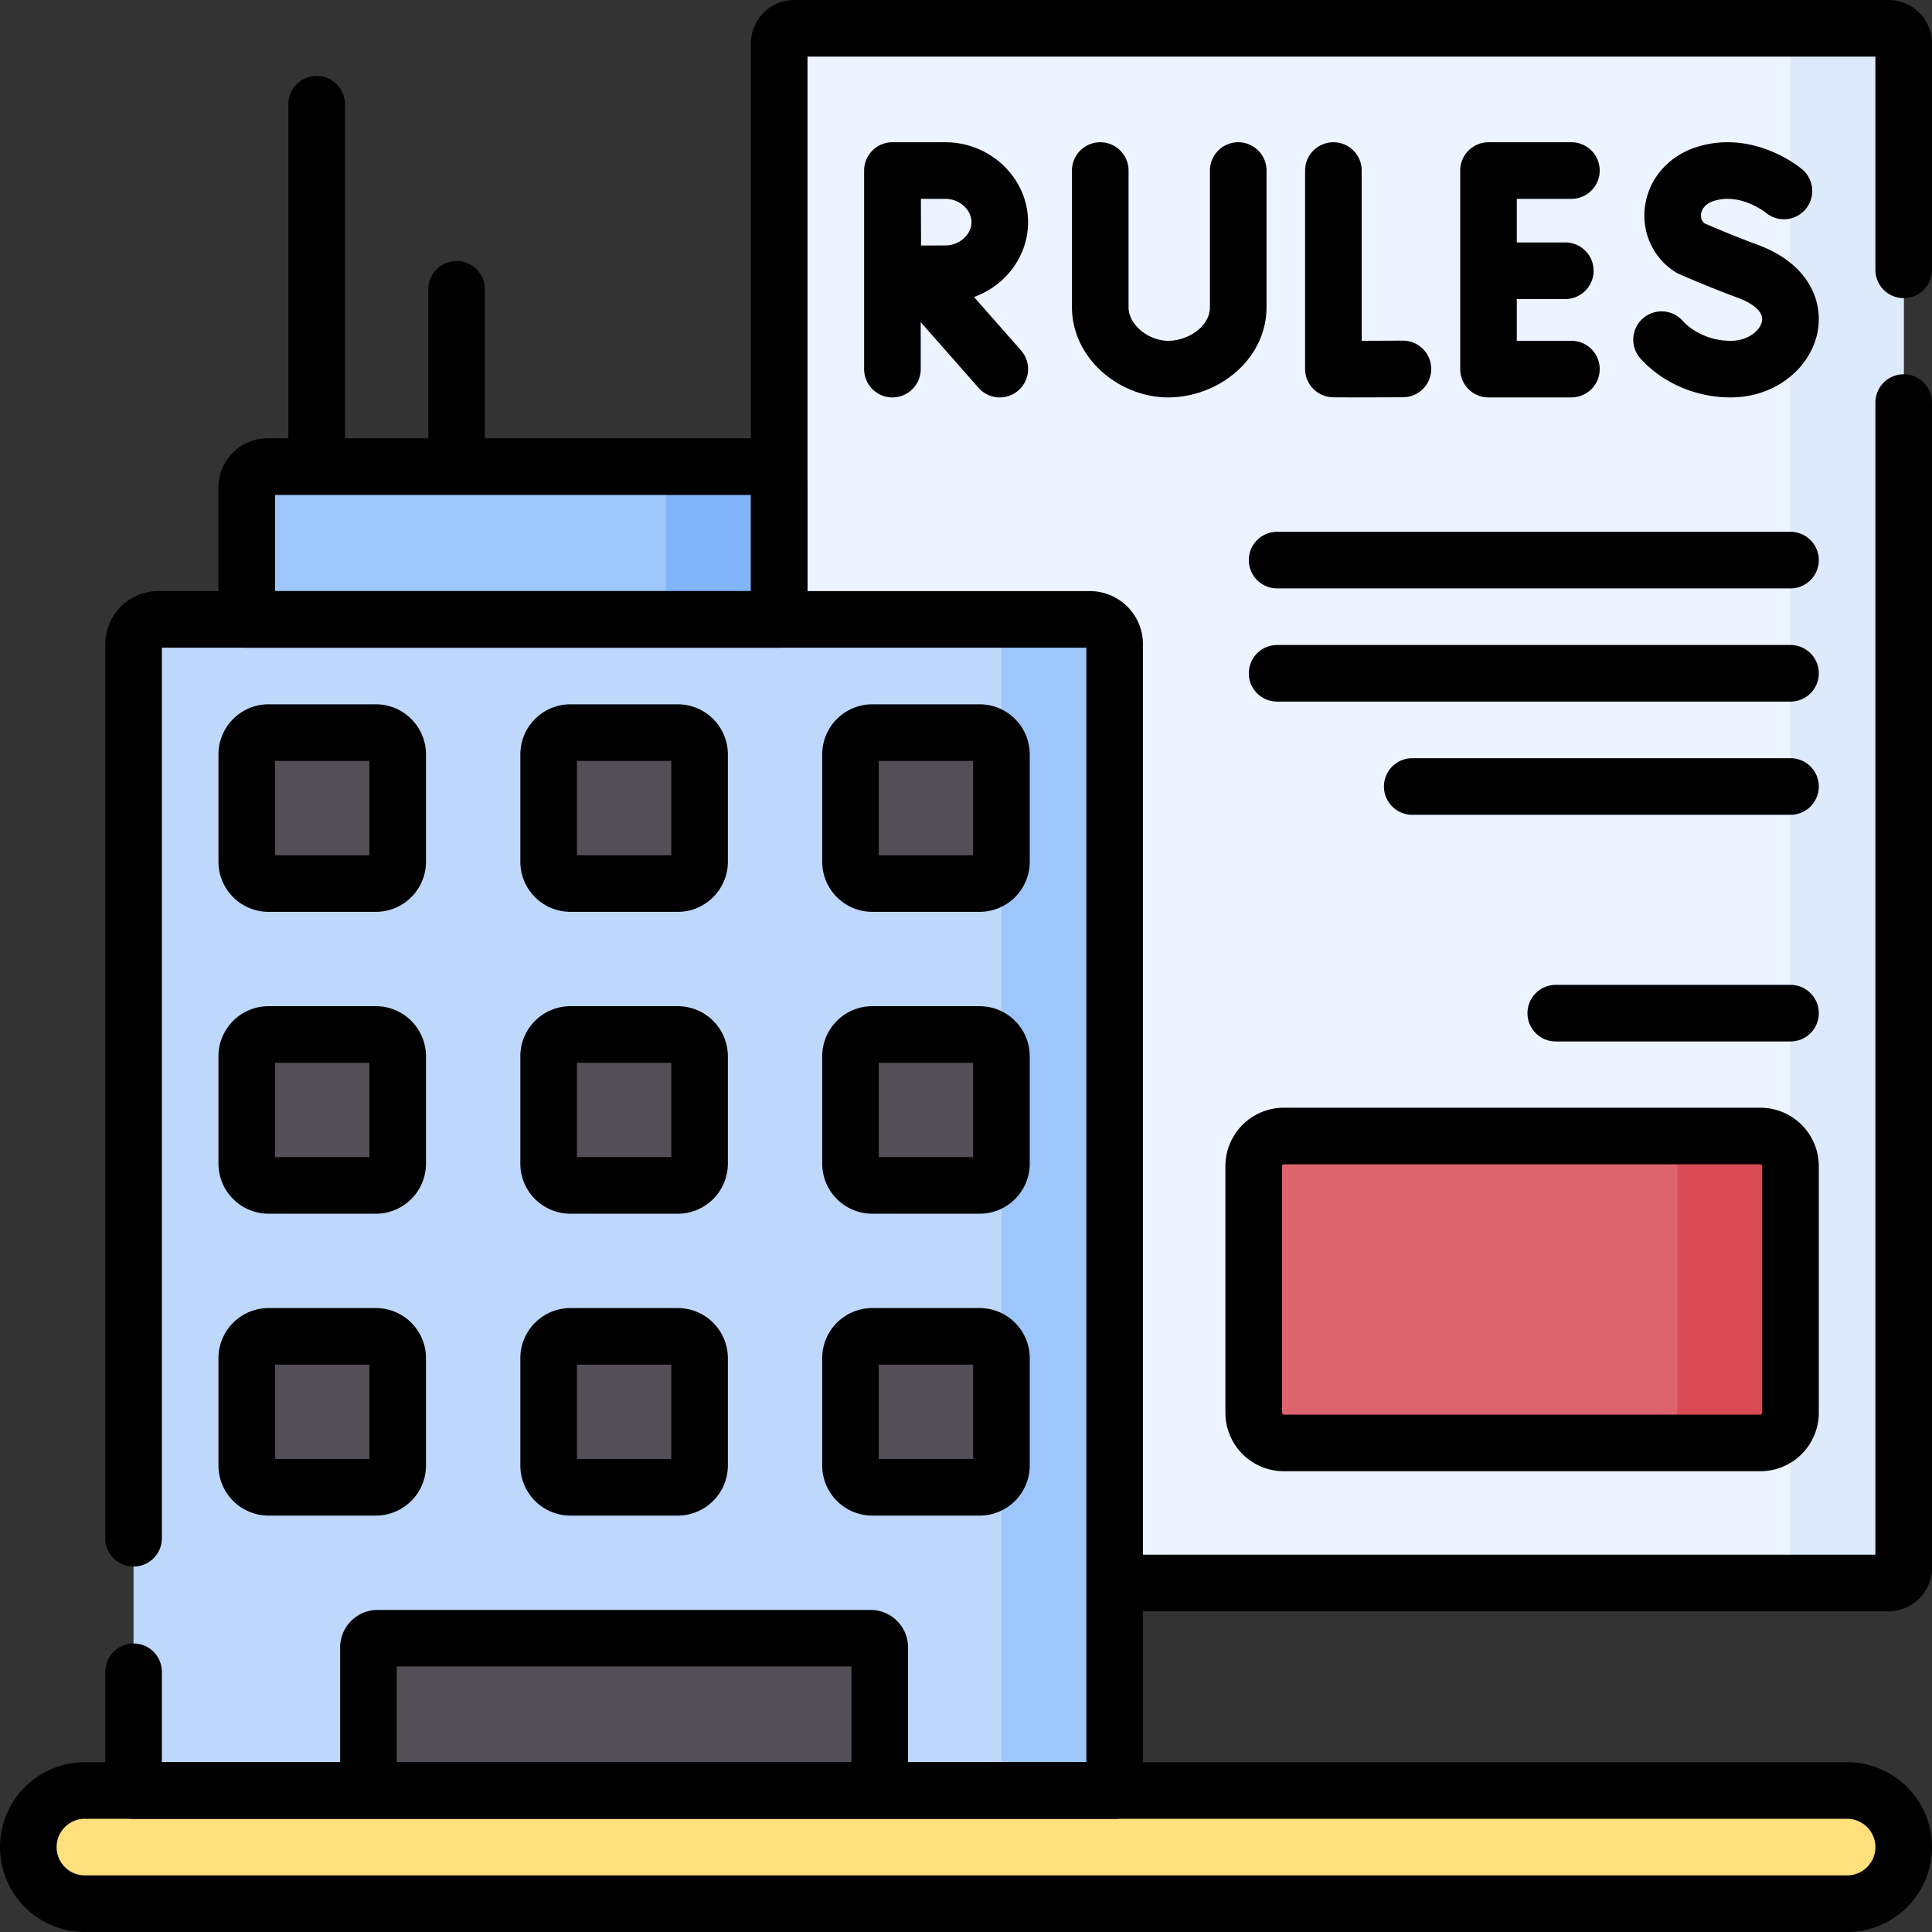 <svg xmlns="http://www.w3.org/2000/svg" xmlns:xlink="http://www.w3.org/1999/xlink" width="512" height="512" x="0" y="0" viewBox="0 0 512 512" style="enable-background:new 0 0 512 512" xml:space="preserve" class=""><rect x="0" y="0" width="512" height="512" fill="#333333" stroke="none"/><g><path d="M500.5 419.5h-290a4 4 0 0 1-4-4v-404a4 4 0 0 1 4-4h290a4 4 0 0 1 4 4v404a4 4 0 0 1-4 4z" style="" fill="#ecf4ff" data-original="#ecf4ff" class=""></path><path d="M500.5 7.5h-30a4 4 0 0 1 4 4v404a4 4 0 0 1-4 4h30a4 4 0 0 0 4-4v-404a4 4 0 0 0-4-4z" style="" fill="#ddeafb" data-original="#ddeafb" class=""></path><path d="M332.241 374.389v-65.333a8 8 0 0 1 8-8H466.5a8 8 0 0 1 8 8v65.333a8 8 0 0 1-8 8H340.241a8 8 0 0 1-8-8z" style="" fill="#dd636e" data-original="#dd636e"></path><path d="M466.5 301.056h-30a8 8 0 0 1 8 8v65.333a8 8 0 0 1-8 8h30a8 8 0 0 0 8-8v-65.333a8 8 0 0 0-8-8z" style="" fill="#da4a54" data-original="#da4a54"></path><path d="M489.5 474.5h-30c8.284 0 15 6.716 15 15s-6.716 15-15 15h30c8.284 0 15-6.716 15-15s-6.716-15-15-15z" style="" fill="#454045" data-original="#454045"></path><path d="M295.393 474.5h-260V170.714a6.567 6.567 0 0 1 6.567-6.567h246.866a6.567 6.567 0 0 1 6.567 6.567V474.5z" style="" fill="#bed8fb" data-original="#bed8fb" class=""></path><path d="M288.826 164.147h-30a6.567 6.567 0 0 1 6.567 6.567V474.5h30V170.714a6.567 6.567 0 0 0-6.567-6.567z" style="" fill="#9dc6fb" data-original="#9dc6fb" class=""></path><path d="M99.604 234.148H71.182a5.79 5.79 0 0 1-5.789-5.789v-28.422a5.79 5.79 0 0 1 5.789-5.789h28.422a5.79 5.79 0 0 1 5.789 5.789v28.422a5.79 5.79 0 0 1-5.789 5.789zM179.604 234.148h-28.422a5.79 5.79 0 0 1-5.789-5.789v-28.422a5.79 5.79 0 0 1 5.789-5.789h28.422a5.79 5.79 0 0 1 5.789 5.789v28.422a5.79 5.79 0 0 1-5.789 5.789zM259.604 234.148h-28.422a5.79 5.79 0 0 1-5.789-5.789v-28.422a5.79 5.79 0 0 1 5.789-5.789h28.422a5.79 5.79 0 0 1 5.789 5.789v28.422a5.79 5.79 0 0 1-5.789 5.789zM99.604 314.148H71.182a5.79 5.79 0 0 1-5.789-5.789v-28.422a5.79 5.79 0 0 1 5.789-5.789h28.422a5.79 5.79 0 0 1 5.789 5.789v28.422a5.79 5.79 0 0 1-5.789 5.789zM179.604 314.148h-28.422a5.79 5.79 0 0 1-5.789-5.789v-28.422a5.79 5.79 0 0 1 5.789-5.789h28.422a5.79 5.79 0 0 1 5.789 5.789v28.422a5.79 5.79 0 0 1-5.789 5.789zM259.604 314.148h-28.422a5.79 5.79 0 0 1-5.789-5.789v-28.422a5.79 5.79 0 0 1 5.789-5.789h28.422a5.79 5.79 0 0 1 5.789 5.789v28.422a5.79 5.79 0 0 1-5.789 5.789zM99.604 394.148H71.182a5.79 5.79 0 0 1-5.789-5.789v-28.422a5.79 5.79 0 0 1 5.789-5.789h28.422a5.79 5.79 0 0 1 5.789 5.789v28.422a5.79 5.79 0 0 1-5.789 5.789zM179.604 394.148h-28.422a5.79 5.79 0 0 1-5.789-5.789v-28.422a5.79 5.79 0 0 1 5.789-5.789h28.422a5.79 5.79 0 0 1 5.789 5.789v28.422a5.79 5.79 0 0 1-5.789 5.789zM259.604 394.148h-28.422a5.79 5.79 0 0 1-5.789-5.789v-28.422a5.79 5.79 0 0 1 5.789-5.789h28.422a5.79 5.79 0 0 1 5.789 5.789v28.422a5.79 5.79 0 0 1-5.789 5.789zM233.145 474.5H97.64v-37.909a2.443 2.443 0 0 1 2.443-2.443h130.619a2.443 2.443 0 0 1 2.443 2.443V474.5z" style="" fill="#544f57" data-original="#544f57" class=""></path><path d="M206.5 164.147H65.393v-35.009a5.473 5.473 0 0 1 5.473-5.473h130.161a5.473 5.473 0 0 1 5.473 5.473v35.009z" style="" fill="#9dc6fb" data-original="#9dc6fb" class=""></path><path d="M201.027 123.665h-30a5.473 5.473 0 0 1 5.473 5.473v35.009h30v-35.009a5.473 5.473 0 0 0-5.473-5.473z" style="" fill="#80b4fb" data-original="#80b4fb" class=""></path><path d="M489.5 504.5h-467c-8.284 0-15-6.716-15-15 0-8.284 6.716-15 15-15h467c8.284 0 15 6.716 15 15 0 8.284-6.716 15-15 15z" style="" fill="#ffe07d" data-original="#ffe07d"></path><path d="M504.5 106.683V415.5a4 4 0 0 1-4 4H298.417M206.5 161.817V11.5a4 4 0 0 1 4-4h290a4 4 0 0 1 4 4v60.006" style="stroke-width:15;stroke-linecap:round;stroke-linejoin:round;stroke-miterlimit:10;" fill="none" stroke="#000000" stroke-width="15" stroke-linecap="round" stroke-linejoin="round" stroke-miterlimit="10" data-original="#000000" class=""></path><path d="M332.241 374.389v-65.333a8 8 0 0 1 8-8H466.5a8 8 0 0 1 8 8v65.333a8 8 0 0 1-8 8H340.241a8 8 0 0 1-8-8zM353.362 45.195v52.578c.582.1 18.426 0 18.426 0M416.438 45.195h-21.97v52.622h21.97M414.818 71.747h-20.35M472.761 50.605s-9.442-7.937-20.577-4.583c-10.224 3.08-11.654 14.869-4.257 19.691 0 0 7.258 3.238 15.309 6.208 19.379 7.148 11.031 25.896-4.569 25.896-7.812 0-14.369-3.421-18.338-7.8M291.581 45.195v36.21c0 9.304 9.097 16.4 17.955 16.412 9.176.013 18.61-6.769 18.61-16.45V45.195M242.846 72.702l22.104 25.115M236.5 45.195v52.622M264.95 58.871c0 7.553-6.623 13.676-14.45 13.676-3.882 0-13.886.06-13.886.06l-.097-27.412H250.5c7.828 0 14.45 6.123 14.45 13.676zM338.45 148.43H474.5M338.45 178.43H474.5M374.26 208.43H474.5M412.294 268.498H474.5M35.393 407.652V170.714a6.567 6.567 0 0 1 6.567-6.567h246.866a6.567 6.567 0 0 1 6.567 6.567V474.5h-260v-31.46" style="stroke-width:15;stroke-linecap:round;stroke-linejoin:round;stroke-miterlimit:10;" fill="none" stroke="#000000" stroke-width="15" stroke-linecap="round" stroke-linejoin="round" stroke-miterlimit="10" data-original="#000000" class=""></path><path d="M99.604 234.148H71.182a5.79 5.79 0 0 1-5.789-5.789v-28.422a5.79 5.79 0 0 1 5.789-5.789h28.422a5.79 5.79 0 0 1 5.789 5.789v28.422a5.79 5.79 0 0 1-5.789 5.789zM179.604 234.148h-28.422a5.79 5.79 0 0 1-5.789-5.789v-28.422a5.79 5.79 0 0 1 5.789-5.789h28.422a5.79 5.79 0 0 1 5.789 5.789v28.422a5.79 5.79 0 0 1-5.789 5.789zM259.604 234.148h-28.422a5.79 5.79 0 0 1-5.789-5.789v-28.422a5.79 5.79 0 0 1 5.789-5.789h28.422a5.79 5.79 0 0 1 5.789 5.789v28.422a5.79 5.79 0 0 1-5.789 5.789zM99.604 314.148H71.182a5.79 5.79 0 0 1-5.789-5.789v-28.422a5.79 5.79 0 0 1 5.789-5.789h28.422a5.79 5.79 0 0 1 5.789 5.789v28.422a5.79 5.79 0 0 1-5.789 5.789zM179.604 314.148h-28.422a5.79 5.79 0 0 1-5.789-5.789v-28.422a5.79 5.79 0 0 1 5.789-5.789h28.422a5.79 5.79 0 0 1 5.789 5.789v28.422a5.79 5.79 0 0 1-5.789 5.789zM259.604 314.148h-28.422a5.79 5.79 0 0 1-5.789-5.789v-28.422a5.79 5.79 0 0 1 5.789-5.789h28.422a5.79 5.79 0 0 1 5.789 5.789v28.422a5.79 5.79 0 0 1-5.789 5.789zM99.604 394.148H71.182a5.79 5.79 0 0 1-5.789-5.789v-28.422a5.79 5.79 0 0 1 5.789-5.789h28.422a5.79 5.79 0 0 1 5.789 5.789v28.422a5.79 5.79 0 0 1-5.789 5.789zM179.604 394.148h-28.422a5.79 5.79 0 0 1-5.789-5.789v-28.422a5.79 5.79 0 0 1 5.789-5.789h28.422a5.79 5.79 0 0 1 5.789 5.789v28.422a5.79 5.79 0 0 1-5.789 5.789zM259.604 394.148h-28.422a5.79 5.79 0 0 1-5.789-5.789v-28.422a5.79 5.79 0 0 1 5.789-5.789h28.422a5.79 5.79 0 0 1 5.789 5.789v28.422a5.79 5.79 0 0 1-5.789 5.789zM233.145 474.5H97.64v-37.909a2.443 2.443 0 0 1 2.443-2.443h130.619a2.443 2.443 0 0 1 2.443 2.443V474.5zM489.5 504.5h-467c-8.284 0-15-6.716-15-15h0c0-8.284 6.716-15 15-15h467c8.284 0 15 6.716 15 15h0c0 8.284-6.716 15-15 15zM206.5 164.147H65.393v-35.009a5.473 5.473 0 0 1 5.473-5.473h130.161a5.473 5.473 0 0 1 5.473 5.473v35.009zM83.912 27.627v91.091M121 76.667v42.051" style="stroke-width:15;stroke-linecap:round;stroke-linejoin:round;stroke-miterlimit:10;" fill="none" stroke="#000000" stroke-width="15" stroke-linecap="round" stroke-linejoin="round" stroke-miterlimit="10" data-original="#000000" class=""></path></g></svg>